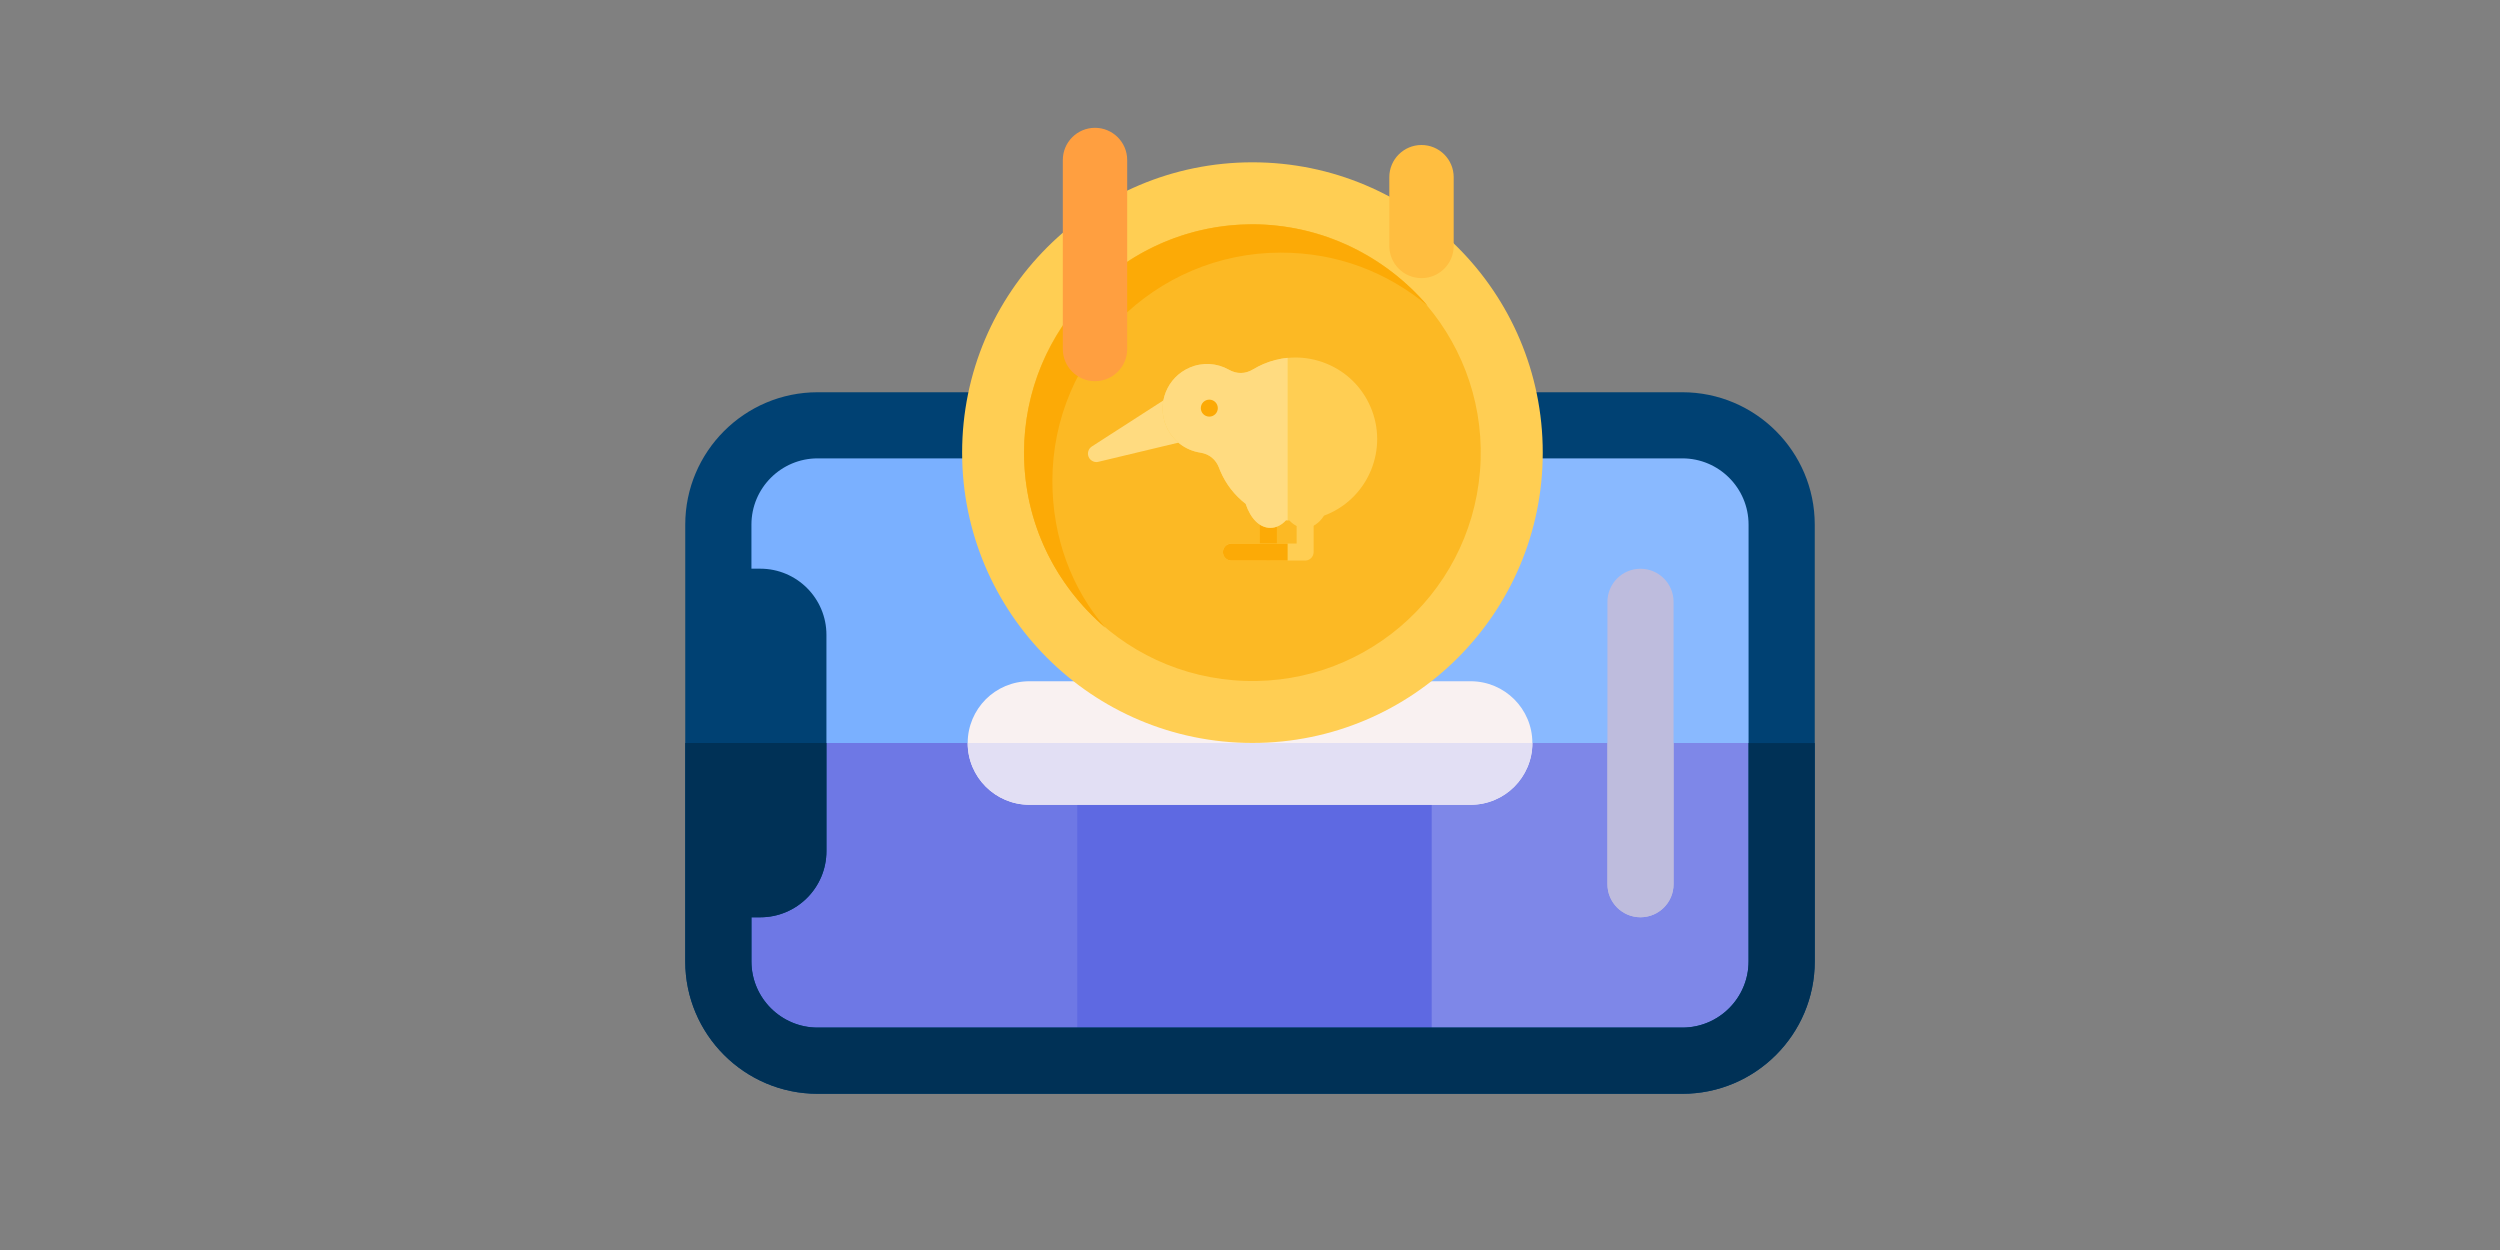 <?xml version="1.0" encoding="UTF-8"?><svg xmlns="http://www.w3.org/2000/svg" viewBox="0 0 400 200"><rect x="0" y="0" width="400" height="200" fill="#808080" stroke="none"/><defs><style>.uuid-d51f620f-0659-445a-9e56-17ff06558b2b{fill-rule:evenodd;}.uuid-d51f620f-0659-445a-9e56-17ff06558b2b,.uuid-dfe774f9-719f-459d-a295-4aec6aea19c0{fill:#fcaa06;}.uuid-98028b6f-23f2-488f-8dbf-d315e7ff217c{fill:#ffdb80;}.uuid-c2b40687-510a-468a-b027-0a94e217ea0b{fill:#ff9f40;}.uuid-13aa0fa8-1587-4336-a69b-753a999d698e{fill:#004173;}.uuid-c1952a73-a276-4340-bfdc-9ccc198779a2{opacity:.1;}.uuid-c1952a73-a276-4340-bfdc-9ccc198779a2,.uuid-226efe3a-505d-402a-a229-dfd8f3e897b4{fill:#fff;}.uuid-226efe3a-505d-402a-a229-dfd8f3e897b4{opacity:.2;}.uuid-e226d1e0-ce65-41e0-97be-7e2321efd8f6{isolation:isolate;}.uuid-8443aaa9-0ae8-41ef-9e71-3eae4875a2b7{fill:#ffce53;}.uuid-7cf6fb34-2864-4848-a1ae-2408d8317f71{fill:#6ba7ff;}.uuid-32a76429-3187-47a6-b461-2a59d9b42c30{fill:#f9f1f1;}.uuid-898cef44-7b8c-4456-94f1-2863991a7767{fill:#fcb924;}.uuid-8836a08c-041d-4def-b0ae-2e6c6b32ac8a{fill:#ffbe40;}.uuid-333faada-e316-4579-9aec-0d90cf92b040{fill:#5e69e2;}.uuid-929b7a63-4b34-4135-86bc-e73e53e9dc09{mix-blend-mode:soft-light;}.uuid-0050bdfb-e49e-46cd-a077-6933bc93bad3{fill:#e2dff4;}.uuid-fea10d0e-d449-489a-b7ca-2100f3e60c74{fill:#003156;}.uuid-1b47d43d-aa10-41dd-9050-55398d81f087{fill:#bebcdd;}</style></defs><g class="uuid-e226d1e0-ce65-41e0-97be-7e2321efd8f6"><g id="uuid-ec16cf74-02c7-4ac6-ae8d-31bb72139b3f"><path class="uuid-7cf6fb34-2864-4848-a1ae-2408d8317f71" d="M285.78,83.94v69.89c0,8.77-7.11,15.88-15.88,15.88h-138.37c-8.77,0-15.88-7.11-15.88-15.88v-69.89c0-8.78,7.11-15.89,15.88-15.89h138.37c8.77,0,15.88,7.11,15.88,15.89Z"/><path class="uuid-333faada-e316-4579-9aec-0d90cf92b040" d="M285.78,118.88v34.95c0,8.77-7.11,15.88-15.88,15.88h-138.37c-8.77,0-15.88-7.11-15.88-15.88v-34.95h170.13Z"/><g class="uuid-929b7a63-4b34-4135-86bc-e73e53e9dc09"><path class="uuid-c1952a73-a276-4340-bfdc-9ccc198779a2" d="M172.36,68.05v101.66h-40.83c-8.77,0-15.88-7.11-15.88-15.88v-69.89c0-8.78,7.11-15.89,15.88-15.89h40.83Z"/><path class="uuid-226efe3a-505d-402a-a229-dfd8f3e897b4" d="M285.78,83.94v69.89c0,8.77-7.11,15.88-15.88,15.88h-40.83v-101.66h40.83c8.77,0,15.88,7.11,15.88,15.89Z"/></g><path class="uuid-13aa0fa8-1587-4336-a69b-753a999d698e" d="M269.18,62.76h-138.36c-11.68,0-21.18,9.5-21.18,21.18v69.89c0,11.68,9.5,21.18,21.18,21.18h138.36c11.68,0,21.18-9.5,21.18-21.18v-69.89c0-11.68-9.5-21.18-21.18-21.18ZM279.77,153.82c0,5.84-4.75,10.59-10.59,10.59h-138.36c-5.84,0-10.59-4.75-10.59-10.59v-7.06h1.41c5.85,0,10.59-4.74,10.59-10.59v-34.59c0-5.85-4.74-10.59-10.59-10.59h-1.41v-7.06c0-5.84,4.75-10.59,10.59-10.59h138.36c5.84,0,10.59,4.75,10.59,10.59v69.89Z"/><path class="uuid-fea10d0e-d449-489a-b7ca-2100f3e60c74" d="M290.36,118.88v34.94c0,11.68-9.5,21.18-21.18,21.18h-138.36c-11.68,0-21.18-9.5-21.18-21.18v-34.94h22.59v17.3c0,5.85-4.74,10.59-10.59,10.59h-1.41v7.06c0,5.84,4.75,10.59,10.59,10.59h138.36c5.84,0,10.59-4.75,10.59-10.59v-34.94h10.59Z"/><path class="uuid-1b47d43d-aa10-41dd-9050-55398d81f087" d="M267.77,96.29v45.18c0,2.92-2.37,5.29-5.29,5.29s-5.29-2.37-5.29-5.29v-45.18c0-2.92,2.37-5.29,5.29-5.29s5.29,2.37,5.29,5.29Z"/><path class="uuid-1b47d43d-aa10-41dd-9050-55398d81f087" d="M267.77,118.88v22.59c0,2.92-2.37,5.29-5.29,5.29s-5.29-2.37-5.29-5.29v-22.59h10.59Z"/><path class="uuid-32a76429-3187-47a6-b461-2a59d9b42c30" d="M245.18,118.88c0,2.73-1.11,5.2-2.89,6.99-1.79,1.79-4.26,2.89-6.99,2.89h-70.59c-5.46,0-9.88-4.43-9.88-9.88,0-2.73,1.11-5.2,2.89-6.99,1.79-1.79,4.26-2.89,6.99-2.89h70.59c5.46,0,9.88,4.43,9.88,9.88Z"/><path class="uuid-0050bdfb-e49e-46cd-a077-6933bc93bad3" d="M245.18,118.88c0,2.73-1.11,5.2-2.89,6.99-1.79,1.79-4.26,2.89-6.99,2.89h-70.59c-5.46,0-9.88-4.43-9.88-9.88h90.36Z"/><circle class="uuid-8443aaa9-0ae8-41ef-9e71-3eae4875a2b7" cx="200.39" cy="72.42" r="46.45"/><circle class="uuid-898cef44-7b8c-4456-94f1-2863991a7767" cx="200.39" cy="72.42" r="36.54" transform="translate(111.68 266.16) rotate(-85.27)"/><path class="uuid-dfe774f9-719f-459d-a295-4aec6aea19c0" d="M228.43,48.92c-6.51-5.38-14.45-8.5-23.51-8.5-20.11,0-36.54,16.43-36.54,36.54,0,9.06,3.12,17.28,8.5,23.51-7.93-6.8-13.03-16.71-13.03-28.04,0-20.11,16.43-36.54,36.54-36.54,11.05,0,21.24,5.1,28.04,13.03h0Z"/><path class="uuid-dfe774f9-719f-459d-a295-4aec6aea19c0" d="M201.58,88.33v-7.98c0-.75.61-1.36,1.36-1.36s1.36.61,1.36,1.36v7.98c0,.75-.61,1.36-1.36,1.36s-1.36-.61-1.36-1.36Z"/><path class="uuid-8443aaa9-0ae8-41ef-9e71-3eae4875a2b7" d="M195.67,88.33c0-.75.61-1.36,1.36-1.36h10.43s0-6.62,0-6.62c0-.75.61-1.36,1.36-1.36s1.36.61,1.36,1.36v7.98c0,.75-.61,1.36-1.36,1.36h-11.78c-.75,0-1.36-.61-1.36-1.36Z"/><path class="uuid-98028b6f-23f2-488f-8dbf-d315e7ff217c" d="M175.43,73.93c-.53,0-1.03-.32-1.25-.82-.26-.61-.04-1.31.51-1.67l12.39-7.98c.34-.22.75-.27,1.13-.16.38.12.69.4.85.76l1.94,4.55c.16.37.14.78-.04,1.14s-.51.62-.9.71l-14.33,3.43c-.11.03-.21.04-.32.04h0Z"/><path class="uuid-8443aaa9-0ae8-41ef-9e71-3eae4875a2b7" d="M203.26,84.46c-1.69,0-3.15-1.43-3.95-3.84-1.77-1.36-3.16-3.16-4.04-5.22-.08-.18-.15-.37-.22-.55-.5-1.34-1.56-2.2-2.98-2.42-2.45-.38-4.5-1.97-5.48-4.25-1.54-3.61.14-7.81,3.76-9.35,2.06-.88,4.35-.75,6.3.35,1.25.7,2.61.68,3.84-.06.53-.32,1.09-.61,1.67-.86,3.21-1.37,6.76-1.41,10-.11,3.24,1.3,5.77,3.78,7.14,6.99,2.83,6.62-.26,14.31-6.89,17.14-.18.08-.37.15-.56.22-.82,1.27-1.89,1.96-3.07,1.96-.66,0-1.58-.22-2.46-1.17-.18-.01-.36-.03-.54-.05-.72.79-1.59,1.22-2.51,1.22h0Z"/><path class="uuid-98028b6f-23f2-488f-8dbf-d315e7ff217c" d="M190.34,58.82c-3.61,1.54-5.3,5.74-3.76,9.35.97,2.28,3.02,3.87,5.48,4.25,1.42.22,2.47,1.08,2.98,2.42.07.18.14.37.22.55.88,2.07,2.28,3.86,4.04,5.22.81,2.42,2.26,3.84,3.95,3.84.92,0,1.78-.43,2.51-1.22.09,0,.17.02.26.03v-26.01c-1.32.13-2.62.46-3.87.99-.57.25-1.14.53-1.67.86-1.23.74-2.59.77-3.84.06-1.95-1.1-4.25-1.23-6.3-.35h0Z"/><path class="uuid-d51f620f-0659-445a-9e56-17ff06558b2b" d="M194.85,65.3c0-.75-.61-1.36-1.36-1.36s-1.36.61-1.36,1.36.61,1.36,1.36,1.36,1.36-.61,1.36-1.36Z"/><path class="uuid-dfe774f9-719f-459d-a295-4aec6aea19c0" d="M195.67,88.33c0,.75.61,1.36,1.36,1.36h8.99s0-2.71,0-2.71h-8.99c-.75,0-1.36.61-1.36,1.36Z"/><path class="uuid-c2b40687-510a-468a-b027-0a94e217ea0b" d="M175.2,60.99c-2.85,0-5.15-2.31-5.15-5.15v-30.24c0-2.85,2.31-5.15,5.15-5.15s5.15,2.31,5.15,5.15v30.24c0,2.85-2.31,5.15-5.15,5.15Z"/><path class="uuid-8836a08c-041d-4def-b0ae-2e6c6b32ac8a" d="M227.44,44.5c-2.85,0-5.15-2.31-5.15-5.15v-11c0-2.85,2.31-5.15,5.15-5.15s5.15,2.31,5.15,5.15v11c0,2.85-2.31,5.15-5.15,5.15Z"/></g></g></svg>
